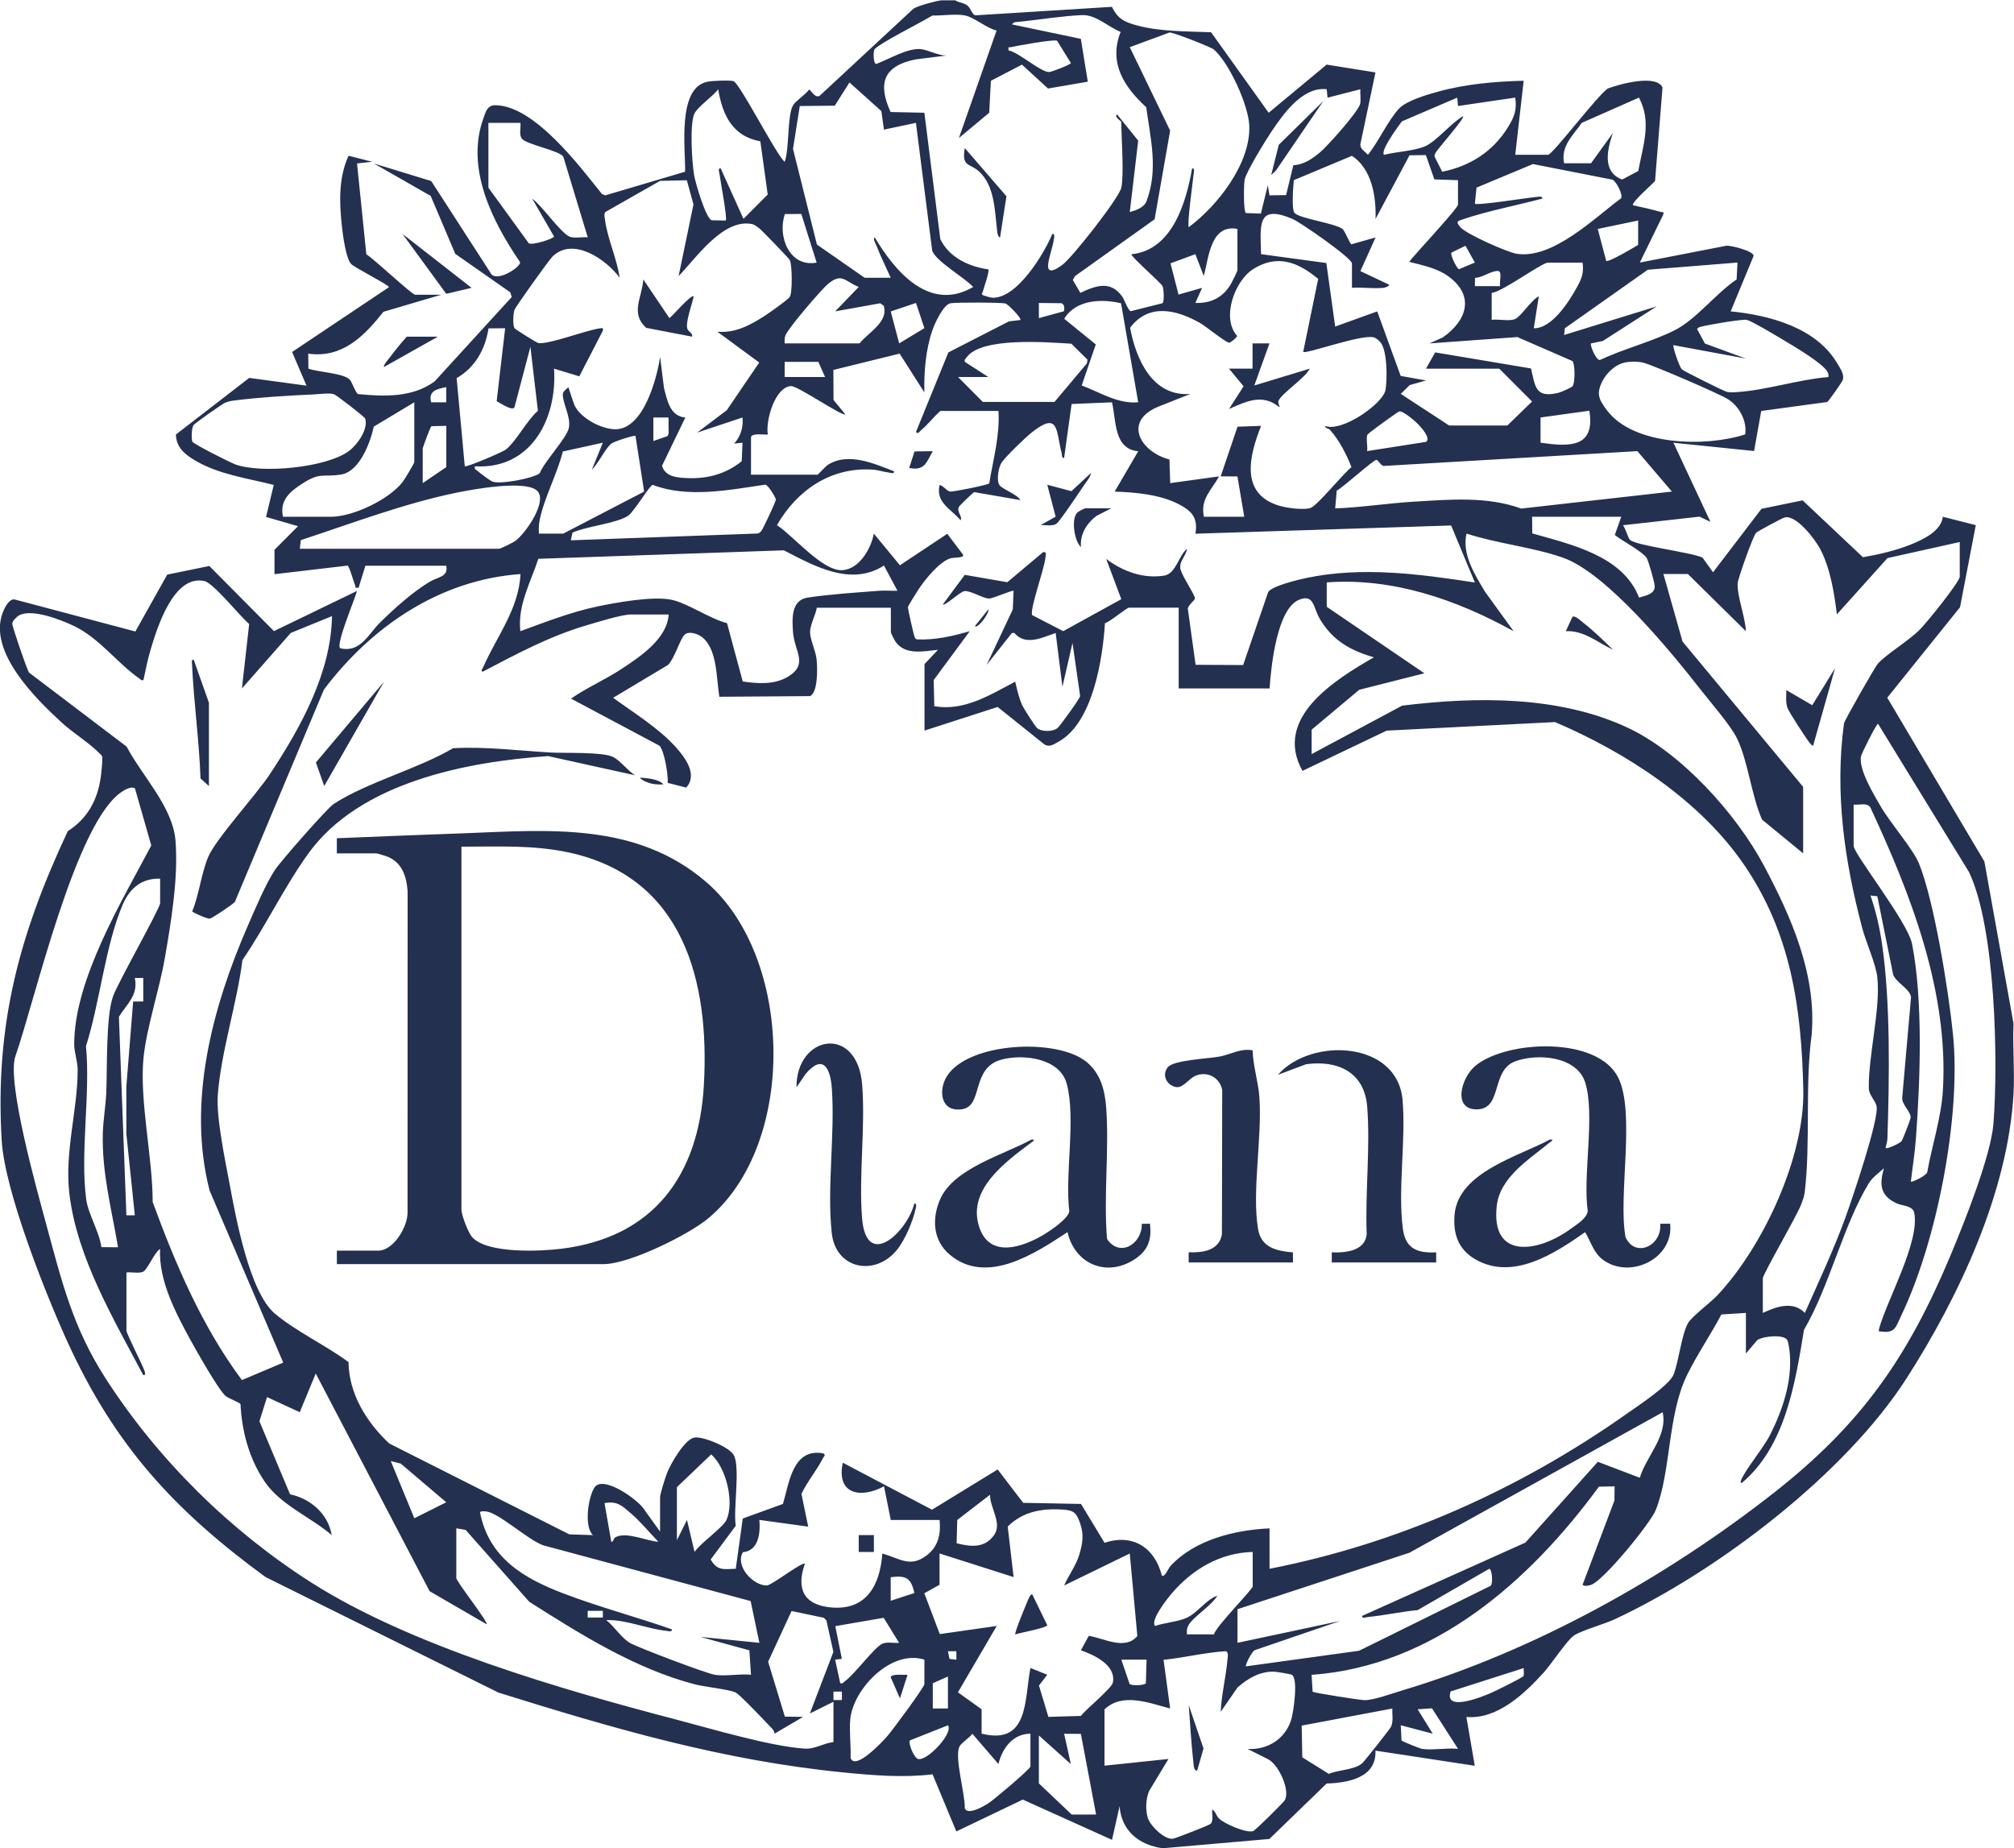 <?xml version="1.0" encoding="UTF-8"?>
<svg id="_レイヤー_1" data-name="レイヤー 1" xmlns="http://www.w3.org/2000/svg" viewBox="0 0 491.91 451.42">
  <defs>
    <style>
      .cls-1 {
        fill: #233050;
      }
    </style>
  </defs>
  <path class="cls-1" d="M233.18,0c.89.67,2.08.59,3.02,1.29,1,.74,1.22,2.4,2.11,2.45l33.26-2.07c1.39,2.83,2.92,3.64,5.84,4.46,5.78,1.64,12.42,1.49,18.39,1.75l14.07,19.66,14.16-11.76,11.92,1.91-3.68,17.51c-.11,1.22,1.13,1.79,1.84,2.61,2.56-3.14,4.95-8.47,7.61-11.3,1.79-1.91,6.86-3.4,9.46-4.11,6.82-1.89,13.91-2.49,20.97-2.68l-2.06,18.09h8.02c1.09,0,12.29-14.81,14.63-16.21,2.73-1.03,11.82-3.56,13.32-.23l-1.82,22.83c-.61.78-5.92,5.31-5.37,5.94,2.25.49,4.59.99,6.8,1.64.46.13.74-.27.58.61l-5.73,11.74,21.19-4.12c1.18-.06,6.69,1.32,6.6,2.5l-5.6,13.54c9.5.94,20.96,3.97,26.08,12.78.71,1.23,1.78,2.61,1.26,4.06-.18.5-3.46,5.19-3.77,5.3l-16.11,2.19-1.74,9.78-19.7-2.02,9.04,19.32-2.66-1.27-18.71,2.1c.64.76,1.21,3.09,1.74,3.59,1.5,1.4,14.9,3.01,17.69,4.31l2.57,3.59,11.83-15.5,10.05-2.07,14.73,13.89c3.86-.66,8.07-1.64,11.69-3.1,2.95-1.19,7.44-3.27,7.83-6.78l8.05,2.04-3.85,20.05-17.77,22.1,23.72,40.01,7.11,39.55c-.24,5.68.32,11.62,0,17.27-1.38,24-13.3,49.43-26.14,69.45-14.97,23.33-46.06,47.04-71.16,58.77-2.74,1.28-7.9,2.66-10,3.98-1.65,1.04-5.63,7.08-7.41,9.04-4.73,5.21-11.34,11.53-18.92,10.89l2.05,11.92-24.26-3.7c.3,6.64-6.69,7.87-11.92,8.03l-13.99,13.55-26.09,2.27c-5.78-.83-10.01-4.23-10.5-10.27l-1.84,8.21-21.79-9.83-16.24,7.78-5.8-13.95c-7.11.86-14.42.26-21.55-.44-29.5-2.89-56.4-10.75-84.49-19.53l-56.89-28.22c-22.39-16.38-36.89-32.23-48.45-57.62-5.33-11.71-15.25-36.7-15.98-48.98-1.69-28.3,4.31-50.34,16.14-75.58,4.72-3.02,7.19-7.43,8.02-12.95.18-1.19.43-3.78.42-4.91,0-.64-.33-.76-.7-1.15-2.32-2.42-6.41-4.96-9.07-7.38-6.44-5.88-18.17-17.38-14.58-26.93.44-1.17,1.64-3.76,3.17-3.21l29.25,7.76,7.78-13.89,10.28-2.11,15.79,15.91,20.27-9.81c-.47,1.99-5.18,12.89-4.11,13.98,4.98,1.23,6.92-3.52,9.86-6.38,3.54-3.45,7.75-7.26,11.97-9.82,1.97-1.2,4.71-1.21,4.08-3.94h-19.74l-1.65,5.35c-1.05.16-.64-.09-.86-.58-.33-.74-1.42-4.72-1.86-4.8l-17.83,2.09v-5.96l5.75-5.76-7.81-2.26,1.88-7.82c-6.45-1.65-13.32-2.51-19.15-5.94-2.54-1.49-4.69-3.21-4.74-6.38l17.9-13.82,13.99,1.89-3.52-8.22,23.66-15.83c-.02-.55-8.05-4.58-9.18-5.61-1.32-1.2-2.08-7.12-2.31-9.2-.64-5.76-.86-11.92,1.62-17.29l5.77,1.47-3.7.41,2.27,22.2c1.7.96,11.15,9.87,11.92,9.87h6.37l-14.13,4.17c-4.68,5.94-10.02,11.38-18.35,10.22l.04,3.66c2.29.86,8.83,1.1,10.18,2.77.47.58,1.43,3.32,1.99,3.45,6.41.6,13.17.88,18.64-3.08l18.86-20.64-.37-1.15-13.43-9.39-6-14.15-13.87-7.92,14,4.29,14.36,22.23c1.18,2.95,7.48-1.16,7.35-2.4-6.74-9.88-13.35-22.84-9.01-35.03.63-1.77.98-3.35,3.02-3.32,9.47.13,20.48,14.81,25.96,21.67l.82.35,19.51-5.78c.11-5.51-1.99-20.41,5.38-21.96,1.33-.28,5.13-.42,6.4-.18,1.42.27,10.31,17.72,12.53,19.74,1.19-3.19.59-11.24,2.04-13.8.61-1.08,3.12-2.68,3.93-3.87.36,0,1.54,2.38,2.66,1.45l22.82-21.19c1.14-.74,5.42-1.89,6.79-2.05h3.29ZM273.88,45.84c.69-3.4,0-12,0-16.03,0-.27-1.9-1.28-1.03-1.85l5.15,6.39-2.06,17.45c1.52-.44,3.51-1.1,4.1-2.68,2.9-7.7.99-15.11-.08-22.93-5.41-4.97-9.24-10.81-6.25-18.4-3.13-1.26-6.03-4.25-9.47-4.1-4.69.2-10.43,1.12-15.24,1.63-.71.08-1.35-.08-1.83.64l16.82,3.53,1.7,10.46-9.71,1.67-6.37-5.83-7.59,3.94-.41,7.81-7.4,6.17,9.2-26.26c-2.38-.53-5.47-3.21-7.65-3.66-2.32-.48-5.6.07-8.04,0-1.92,1.28-13.83,7.2-14.2,8.41-.2.65-.27,3.38.53,3.41,3.05-1.14,7.86-4.04,11-3.59,1.83.26,4.07,1.52,6.06,1.55l-7.48.94c-7.77,1.57-9.35,5.75-6.11,12.85l8.25.18,3.89,30.85c2.14,4.49,6.99,6.74,11.72,7.4.37.43-1.13,4.61-1.33,5.44-.09.39-.54.51.11.91.71.18,1.6.56,2.31.58,5.97.12,12.48-10.64,14.56-15.58.71-.1.42.95.36,1.39-.41,3.15-3.93,10.54,2.06,6.18,2.47-1.8,13.92-16.41,14.43-18.88ZM290.33,55.5c7.04-5.21,15.2-15.62,14.8-24.86-.22-5-4.88-15.21-8.62-18.52-.74-.65-9.98-4.24-10.84-4.19l-9.73,3.59,9.86,20.39-3.79,21.65-19.44,13.87-.54.96,1.84,3.14c3.75-1.76,7.34-3.1,10.2.87.55.77,1.45,3.45,2.12,3.61l7.74-1.95c.48-.33.33-3.48.03-4.15-.37-.82-7.99-7.43-7.6-7.81,9.98-1.01,13.33-12.62,14.81-20.97.74-.09.4.92.36,1.38-.16,1.79-1.65,12.36-1.18,13ZM258.18,9.95c-.72-.42-9.72,1.21-11.23,1.56-.62.15-.72-.28-.61.81,2.45.42,8.01,5.45,9.97,5.27.65-.06,5.16-1.8,5.25-2.19l-3.37-5.45ZM211.18,67.84h6.37c-1.15-2.59-2.46-5.18-3.48-7.83-.2-.53-.93-1.58-.43-2.04,4.98,8.36,13.39,18.35,24.05,12.13-2.01-2.27-9.19-6.31-10.01-8.91l-3.97-31.18-7.81,1.65-.63-4.52-7.79-7-3.59,5.67-8.55.09-1.65,10.47,5.84,23.36,11.64,8.1ZM176.02,41.12l5.57,12.33,5.92-5.93-1.8-13c-6.83-1.25-9.23-6.42-10.3-12.72-1.19,1.7-5.17,4.37-5.86,6.07-1.11,2.74-.55,11.83,0,15,.3,1.76,2.82,10.44,4.28,10.93l3.43.07c.46-.47-1.35-9.87-1.53-11.43-.05-.45-.47-1.4.29-1.32ZM324.05,21.79c-5.92-.68-10.64,6.08-13.58,10.47-1.36,2.03-6.08,9.68-6.47,11.62-.23,1.11-.31,7.74.29,8.16l3.67.13,1.7-6.93.4,2.47,4.06-.06,1.77-7.28c2.61-.17,4.58-1.55,6.51-3.15,1.81-1.5,9.55-10.14,9.84-11.95.17-1.1-.06-2.35.02-3.47l-8.01,2.06-.21-2.06ZM356.12,25.9l-.2-2.05-13.52,5.8c-.85,1.15-5.33,7.17-4.36,8.17,2.96-.77,7.32-.92,10.03-2.09s6.45-5.76,9.29-7.36c.48.5-6.38,8.12-6.79,9.07-.13.31-.28.56-.14.9l1.82,3.61c6.86-1.38,12.48-4.99,16.13-10.99,1.52-2.5,2.12-4.05,1.72-7.12l-13.98,2.05ZM382.02,39.88h6.58l5.34-7.4c-1.37,3.99-2.7,9.52,2.26,11.37l3.94-2.08c1.14-6.23,3.35-11.95.17-17.93l-13.98,6.17c-2.16,3.14-5.16,5.67-4.31,9.87ZM127.1,30.01h-7.81v15.83l9.87,13.59c.89.55,6.16-1.16,6.16-1.66l-5.33-9.25c2.33,1.63,6.87,8.25,9.05,9.24,1.23.56,3.16.05,4.52.21l-5.98-19.71c-.97-1.48-8.84-2.94-10.06-4.33-.82-.93-.27-2.71-.41-3.91ZM337.82,70.3c-2.38.27-5.17-.2-7.61,0v-5.96c0-1.29-12.54-10.04-14.59-10.9-8.8-3.7-7.75,1.73-7.61,8.64l15.94,2.16,2.16,15.52,10.27-3.7,5.73,15.76,6.19,1.11-4,1.13-2.17,2.15,11.82,7.72h14.21s6.04-5.86,6.04-5.86l-8.01-8.02h-17.89l2.23-3.98,23.42,3.93c1.03,4.57,1.11,7.31,6.75,5.93.53-.13,3.11-1.27,3.37-1.56.66-.75.66-5.43,0-6.18l-13.46-5.86-21.49,1.55,3.26-1.46c5.89-4.08,7.91-10.16,1.4-14.91-2.8-2.04-6.31-2.7-9.59-3.56,1.32-1.79,11.92-13.06,11.92-13.98v-5.96l-5.77-.19-2.08-5.94-3.99.05-8.3,15.54c.18-5.45-.89-12.2-5.76-15.41l-14.2,5.94c-.14,1.5-.63,7.23.21,8.05,1.42,1.39,9.59,2.4,11.66,3.86.61.43,1.8,3.66,2.2,3.76l5.89-1.67-3.7,8.22,6.99,3.3c.16.44-1.27.8-1.44.82ZM395.93,48.44c.53-.9-1.15-4.09-2.08-4.55l-19.44-3.82-13.78,5.76-.4,3.92c.54.53,13.02-1.49,15.02-1.64.45-.04,1.53-.3,1.43.4-6.31,1.68-13.26,2.99-19.41,5.07-1.33.45-1.78.52-.55,1.95,1.41,1.64,11.43,6.09,13.69,6.45,8.8,1.41,18.97-8.69,25.52-13.54ZM167.76,44.03l-6.55.15-13.36,7.61c-.38.57-.17,1.14-.1,1.74.51,4.44,2.96,9.74,3.6,14.3-3.27-4.45-11.42-10.14-16.44-5.13-.88.88-8.89,12.09-9.24,12.96s-.45,3.79-.01,4.5c.18.29,5.42,3.56,5.84,3.63,2.59.4,11.71-3.19,15.15-3.61.65-.08.68-.07.59.6l-5.75,11.14-6.17-1.88c.83,12.2-5.61,24.69-19.33,23.85-.19.79.29.79.69,1.16.65.59,2.87,2.26,3.59,2.57,1.78.77,10.23-.81,11.57-2.06,1.12-2.85,6.54-8.51,7.09-11.01.58-2.63-1.48-5.94-1.47-8.22,0-.79.89-1.23,1.36-1.76l1.23,3.69c1.02,3.61,6.81,6.61,10.28,6.59,6.84-.04,10.1-12.35,10.9-17.68l.93,7.49c.76,3,1.46,7.04,5.23,7.31l-5.69,11.79c.78,2.75,3.79,2.92,6.29,3.02,4.89.19,9.38-1.05,13.17-4.13l.2-4.52-2.05.21c1.61-1.71,2.28-4.08,2.05-6.37l-11.1,3.7,7.26-5.48,7.92-11.64-10.24-7.54c4.41.43,8.27-1.7,11.81-4.02,1.14-.75,5.18-3.6,5.86-4.42.72-.87.63-8,.03-9.06-.27-.47-6.94-7.39-7.46-7.75-.58-.4-1.1-.91-1.83-1.05-7.07-1.32-13.56,8.31-17.86,12.72l3.63-17.49-1.62-5.91ZM195.72,52.26l-4.01.02c-1.9,5.42,1.13,13.12,7.75,11.86l-3.74-11.88ZM400.11,53.86l-9.87,2.06,2.07,7.8c.59.41,6.73-3.26,7.8-3.9v-5.96ZM302.25,55.91c-6.6-1.2-7,6.98-8.23,11.51l-2.06-5.34-6.07,2.24,1.96,7.63,5.75-1.64-1.64,3.69c3.86.11,6.78-1.37,8.7-4.66.29-.5,1.58-3.08,1.58-3.36v-10.07ZM360.23,64.13l-2.29-4.1-3.44,1.67c-.34.48,1.3,3.92,1.86,4.05l3.87-1.62ZM294.03,126.22h9.87l-1.66-9.85-4.09-.02,4.11-12.13,5.76-.2c-2.92,7.33-5.25,16.67,4.52,19.53,1.85.54,5.75,1.06,7.52.53,1.63-.48,8.09-8.52,10.04-9.98-1.22-3.07-2.99-6.6-5.22-9.06-.46-.5-1.27-.39-1.24-1.01,4.03,1.63,14.25-5.43,14.78-8.87.42-2.72.41-8.94-1.03-11.25-.36-.57-1.16-1.29-1.8-1.49-2.89-.91-16.68,4.16-17.29,3.52l3.66-17.82c-4.9-4.07-9.95-6.13-15.87-2.4-4.47,2.82-7.87,11.87-3.94,16.32-.03.4-1.47,1.57-1.9,1.66-.64.14-5.84-4.08-7.16-4.82-5.75-3.25-12.53-4.9-17.07,1.18,1.43,7.7,5.48,16.9,14.73,16.16l-8.09,3.21c-8.45,3.69-3.93,11.03,2.97,12.8l.19,5.77,11.93-1.64c-1.87,3.43-4.62,5.5-3.7,9.86ZM386.54,64.14h-8.43c-1.52,0-11.13,7.14-13.77,7.4v6.58c1.62-.24,4.32.43,5.75-.21s3.96-4.69,5.76-5.54l-1.23,7.81c4.44.11,8.68-6.6,10.61-10.15,1.13-2.08,1.64-3.39,1.31-5.88ZM424.37,64.13l-21.9,1.75-20.25,14.29-.2,1.65,22.61-6.98-13.14,8.44-2.9.6c-.31.29,1.18,4.13,2.18,4.05,5.75-2.72,12.64-4.44,18.25-7.26,5.31-2.67,10.09-9.04,15.14-12.41l.21-4.11ZM360.23,69.89h6.17c-.27-.89.66-3.77-.62-3.71-1.89.09-3.58,1.6-5.51,1.69l-.04,2.02ZM191.65,83.87h18.3c2.11-2.67,7.12-5.2,5.9-9.19l-.86-.6-11,1.97,5.75-5.96c-3.4-1.38-4.06-3.52-7.4-.82-1.71,1.38-9.76,10.84-10.46,12.56-.28.68-.28,1.32-.22,2.04ZM273.81,74.08c-4.77-1.16-11.07-.89-13.88,3.78l7.71,6.27-3.44,10.02c4.48,1.66,8.85,4.57,13.8,4.1l-4.19-24.18ZM223.72,74l-6.16,2.07,2.06,7.8,6.16-3.72-2.05-6.14ZM183.43,106.69v9.25h16.24c.17,0,1.89-1.99,2.53-2.4,4.95-3.16,11.31-.31,16.17,1.58.09.76-.86.34-1.32.29-1.23-.14-2.61-.62-3.83-.7-10.24-.7-18.53,4.99-23.46,13.56,4.03,2.62,11.13,11.26,15.96,11,4.13-.22,7.05-5.28,7.71-8.94l6.37,7.74,11.57-7.69,3.85,5.1c.35.89-2.22.61-3.18.92-2.69.89-6.12,5.18-7.68,7.53-.42.63-2.54,4-2.6,4.34-.06.37,1.44,6.93,1.61,7.26.15.29.21.57.59.64,4.41.21,8.73-.79,12.9-2l-8.82,11.94.16,6.38c7.3,1.29,13.63-2.79,19.76-5.99.41,1.83.97,4.18,1.76,5.85.37.79,3.08,5.03,3.58,5.47,1.07.95,3.83.94,4.98.02.63-.51,5.48-7.25,5.54-7.82l-1.87-12.97-2.46,10.69-1.65-13.15c-3.26,1.15-7.36,3.24-10.09.01h-.59s-6.17,7.8-6.17,7.8l6.38-13.55.19-4.53c-.25-.28-5,1.87-5.96,1.87-1.54,0-4.62-2.04-6.08-1.8-1.1.18-4.71,3.69-5.23,3.22l5.35-7.2,10.39,1.8,8.73-7.34c.99-.19.63.8.57,1.39-.31,2.9-3.71,12.07-3.27,13.96l7.63,3.94,14.18-7.81-3.69-9.84c4.04,3.05,9.03,4.89,14.16,4.09,2.87-.45,3.54-4.9,5.57-6.55-.2,1.71-1.82,2.89-1.64,4.69.16,1.63,3.65,6.55,3.58,7.45-.03.42-1.63,1.61-1.74,2.45l1.91,13.74,11.61.06,6.11-17.82c.89-1.5,7.42-3.05,9.3-3.44,13.58-2.87,27.65-.98,41.19,1.1l-5.8-13.93-62.45,2.01c.63-3.91-.83-5.5-4.09-7.21-4.47-2.35-10.64-2.93-15.64-3.07l5.75-9.86c-6.06-.57-5.33-7.58-6.41-11.95l-9.86.41-1.83,13.18c-.63.1-.49-.77-.61-1.23-1.41-5.53-.62-10.33-7.4-4.92-1.45,1.16-6.24,5.79-7.2,7.19-.84,1.22-1.34,4.34-.61,5.55.58.97,4.43,2.31,5.14,3.7l-11.26-1.95c-.26.05-3.62,3.3-3.76,3.62-.59,1.31.92,2.16.43,3.27-2.37-2.81-6.15-4.32-5.14-8.63.96.16,1.78,1.56,2.63,1.61.79.05,9.22-1.61,9.5-2.01.95-5.87,2.63-11.69,2.25-17.69h-14.19c-1.63,1.44-3.08,3.35-4.73,4.73-.33.27-.82,1.08-1.23.41l7.91-19.43,14.81-7.59,2.76-.32c.45-.39-3.01-3.86-3.58-4.03-.99-.29-12.22-.31-13.47-.07-1.75.33-3.87,4.97-4.44,6.66-1.64,4.8-2.04,10.09-1.94,15.12l-6.04-9.48-16.18,3.99.03,7.33,2.87,3.5c-.71.6-11.65-7.02-13.29-6.89-3.96.32-6.21,8.56-5.62,11.83-.94.1-3.8-.41-4.11.61ZM259.86,76.02c.16-.73.18-1.69-.63-1.96l-5.49-.06v3.7s6.13-1.68,6.13-1.68ZM446.58,92.09c.06-.46.01-.81-.2-1.23-1.07-2.05-7.94-6.11-10.21-7.47-1.54-.93-8.42-5.07-9.56-5.27s-9.51,1.23-11.06,1.66c-.45.12-.76.13-1.04.6l1.91,3.53,10,3.67-17.68-3.28c-.28.27,1.45,5.37,2.07,5.94.45.42,10.3,5.33,10.97,5.47.95.2,1.79.11,2.73.04,7.04-.49,14.89-3.08,22.05-3.65ZM123.39,80.17l-4.07.04c-.82,5.13-3.24,9.51-7.79,12.15l1.99,21.52c.44.31,9.33-3.49,10.07-4.1,2.61-2.15,5.07-7.08,7.79-9.44l-1.83-15.64-3.9,14.8c-.6.96-3.51-1.12-4.34-1.51l2.07-17.81ZM234,92.09l6.05,6.08h17.51s7.9-9.39,7.9-9.39l.16-.93-3.95-3.9c-5.69-.33-22.11-1.74-25.62,3.4-.24.35-.56.44-.4,1.03l5.75,3.71h-7.4ZM199.87,88.39h-8.22v3.7h9.87l-1.64-3.7ZM397.13,88.49c-2.43.42-4.62,2.43-5.72,4.56-1.6,3.11-.92,4.52,1.13,7.23,6.55,8.64,24.24,8.94,33.71,5.82.5-3.28-1.43-6.83-4.21-8.6-2.08-1.32-18.34-8.34-20.68-8.92-1.29-.32-2.93-.32-4.23-.09ZM109,94.56c-2.35.45-4.41.92-3.7,3.7h3.7s0-3.7,0-3.7ZM76.85,96.33c-6.07.26-13.89.74-19.86,1.52-.71.09-1.3.25-1.97.5s-7.43,5.04-7.72,5.44c-.52.71-.6,3.25-.32,4.07.19.56,9.22,5.1,10.47,5.56,6.22,2.31,22.31.87,27.84-3.31,1.99-1.5,4.71-5.29,3.91-7.87-.14-.46-7.15-5.82-7.62-5.95-1.28-.37-3.35-.03-4.72.03ZM69.12,126.22h11.72c5.35,0,14.12-4.18,17.46-8.44.47-.59,2.89-4.6,2.89-4.92v-14.6l-9.89,5.94c-.85,3.89-3.47,11.01-8.03,11.71s-4.99-.63-9.35,2.16c-3.1,1.98-5.67,4.11-4.81,8.14ZM346.52,103.75c-.72-.76-3.91-3.54-4.77-3.25-.45.15-7.51,5.24-7.75,5.66-.42.73.1,3.02-.09,4.02l14.4-2.25c1.25-.84-1.16-3.5-1.8-4.18ZM376.27,101.96v6.17c6.91.99,13.44,1.35,11.92-7.81l-11.92,1.65ZM159.58,101.96v5.76l3.45-1.19.28-.64-.03-3.92h-3.7ZM109,104.02l-3.63.07c-.25.15-2.12,5.19-2.12,5.48v8.43l5.76-3.91v-10.07ZM131.62,130.33h5.96l19.75-10.26-2.12-13.62c-.67-.1-5.25,1.39-5.89,1.9-1.52,1.21-3.17,4.88-4.75,6.35l2.67-6.57-9.77,2.15c-1.32,5.34-4.62,11.48-5.66,16.74-.22,1.11-.24,2.19-.19,3.31ZM408.34,120.05l-8.42-9.86-62.01,3.62c-.72-.21-1.38-1.49-1.72-1.49-.78,0-8.18,6.78-9.7,7.51l-.38,4.35c6.38-.23,12.76-1.26,19.13-1.64,8.73-.52,18.01-1.37,26.31,1.68l36.8-4.15ZM139.43,131.97l45.43-1.65c.63-.04.89-.36,1.22-.84.38-.54,3.5-7.1,3.43-7.51s-1.9-3.6-2.6-3.59c-8.86,1.29-18.9,3.33-27.5.05-.78.19-4.6,6.62-6.02,7.56-2.8,1.86-10.2,2.55-13.57,4.11l-.4,1.86ZM73.23,134.03h48.72c.33,0,3.39-1.53,3.88-1.88,2.45-1.72,8.36-10.11,5.13-12.48s-15.39-.17-19.42.66c-12.91,2.65-25.59,7.5-38.07,11.6l-.24,2.1ZM396,126.22h-21.79l.04,4.07c9.48,2.69,22.17,5.47,26.08,15.67,1.66-.49,4.05-.89,3.81-2.98-.11-.99-1.49-6.01-1.96-6.71-1.08-1.62-6.06-4.2-7.77-5.6l1.58-4.46ZM412.24,140.2h-5.96l4.67,16.5,29.46,35.5v16.24l-10.04-8.25c-2.61-5.9-3.38-14.16-6.1-19.8-1.54-3.19-6.39-8.73-8.77-11.78-7.2-9.22-23.01-28.63-33.79-32.41-7.28-2.55-16.09-3.44-23.52-5.87-1.17,5.04,2.02,10,4.51,14.19l6.99,9.65c-13.9-7.69-29.49-13.11-45.64-11.92v5.96l23.85,16.24-15.91,4.03-11.63,9.75v5.96l22.1-11.83c18-2.22,38.18-2.47,54.94,5.31,13.16,6.1,26.61,21,33.37,33.65s12.93,26.71,11.73,41.34c-1.68,12.4-.24,26.29-1.71,38.58-.12,1-.48,1.94-.83,2.87-1.1,2.95-9.4,17.12-9.4,18.14v8.43c3.3-1.53,7.37-2.99,10.27,0,3.41-7.69,6.99-15.3,9.88-23.22,1.54-4.23,8.39-24.34,7.62-27.35-.34-1.34-1.86-2.71-1.88-4.3-.13-8.08,2.92-19.38,2.07-27.15-.34-3.16-2.75-8.48-3.67-11.95-4.34-16.38-6.76-33.08-4.46-50.03.17-.82,7.57-13.79,8.26-14.56,2.17-2.42,7.48-5.53,10.31-8.39,1.52-1.53,9.7-11.56,9.7-12.91v-8.43l-17.65,3.93-12.36,13.74c-.64-5.24-1.59-11.18-4.04-15.9-1.2-2.32-5.86-8.49-8.71-7.77-.63.16-6.52,3.33-6.98,3.75-.69.64-4.46,11.22-4.51,12.35-.15,3.15,1.89,8.32,2.02,11.69l-14.18-13.98ZM215.9,138.14c-8.11,5.18-17,.11-24.44-3.72l-59.97,2.07c-1.9,5.77-5.11,11.4-4.4,17.68,6.21-2.27,12.32-4.67,18.83-6.04,4.71-.99,13.29-2.53,17.87-1.68,4.03.75,9.56,4.71,13.78,5.75l3.84,14.25c3.59.54,7.65.83,10.94-1.1,5.25-3.09,1.69-6.17,1.34-10.97-.24-3.26-.46-7.79,3.55-8.41,5.33-.82,12.17-1.26,17.65-1.68,1.43-.11,2.89.07,4.31,0l-3.3-6.16ZM161.22,374.13v-8.43c0-.82,1.25-4.72,1.64-5.76.82-2.22,4.41-8.52,6.82-8.83,2.1-.27,8.54,2.33,9.58,4.37,1.56,3.06-.19,13.26.44,17.19l-6.12,8.24c1.62,2.82,3.14,2.36,6.13,2.26l1.71-12.27,9.81-3.56c1.55-5.19,2.38-13.73,9.88-12.35.66.49.15.65-.1,1.15-1.52,3.03-3.81,5.67-5.26,8.75l1.65,7.99-11.92-1.64c.27,3.17-.17,7.54-4.03,7.89-2.02,3.45,2.65,8.27,5.9,8.12,1.11-.05,8.69-5.88,9.24-5.31-2.16,6.14-.28,10.07,6.38,10.68,8.7.8,11.97-5.5,12.54-13.15,4.22,1.13,6.79,3.57,10.88.4,2.8-2.17,3.45-5.19,3.1-8.62h-11.92l-1.65-8.22c-5.73,3.1-11.7,1.96-10.07-5.76l21.79,11.48,16.04-9.83,6.23,8.15,14.12.27,5.75,9.49c6.9-2.31,12.28,1.19,13.99,7.99.65.62,1.6-1.74,2.06-2.25,5.91-6.48,15.78-8.88,24.25-9.26v9.87c31.51-6.16,61.19-19.45,87.3-37.9,2.7-1.91,10.38-6.93,11.4-9.57,1.29-3.32,1.94-9.79,3.51-12.53.92-1.61,5.47-4.99,7.18-6.8,11.17-11.9,21.33-33.74,20.98-50.19-.44-20.09-3.02-38.23-14.49-55-10.76-15.73-28.88-27.47-46.17-34.82l-41.1,2.09-20.56,9.83c-7.24-12.94,7.99-22.3,17.45-27.74-5.77-1.65-10.13-4.15-13.22-9.38-1.61-2.72-1.35-6.11-4.98-4.71-5.52,2.12-6.93,16.44-7.29,21.7h-22.2v-19.73h-12.13c-.6,0-4.71,3.53-5.88,3.78-.55,8.71-2.95,24.48-11.47,29.03-1.1.59-2.02,1.34-3.3.6l-11.44-9.16-17.86,5.77v-16.24l3.29-3.49c-3.43.33-7.86,1.39-10.28-1.85-.29-.39-1.23-2.19-1.23-2.47v-5.96h-18.09c-.3,1.86-1.64,4.1-1.64,5.96s1.37,4.51,1.59,6.63c.21,1.94.4,8.04-1.59,9l-22.16.16c-.73-4.23-.43-11.55-4.17-14.53-1.03-.82-3.21-1.62-4.31-.64s-2.46,5.87-4.09,7.42l-13.37,8c5.01,3.65,11.01,7.33,15.19,11.93,2.31,2.55,5.59,6.82,2.64,10l-4.51-1.15c.17-1.85-.81-7.89-2.01-9.08l-21.6-11.5c3.85-2.68,8.32-4.6,12.3-7.22,4.6-3.03,11.19-7.4,11.55-13.33h-9.25c-2.19,0-8.44,1.95-10.89,2.67-8.95,2.64-17.07,7-25.28,11.31-.59-.25-.02-.78.12-1.11,3.34-7.59,8.65-14.07,9.12-22.74-19.73,1.39-36.44,12.84-48.03,28.23l-21.73,51.82c-.35.54-5.63,4.07-6.15,4.12-.63.07-4.25-1.55-4.28-1.78,1.67-4.03,2.25-9.45,3.92-13.33,1.96-4.54,11.6-14.96,15.1-20.26,7.46-11.31,14.89-24.67,15.12-38.53l-10.07,4.11-11.93,13.56,1.77-15.74c-2.19-1.83-8.69-9.98-10.9-10.48-7.52-1.72-11.54,11.28-13.16,16.68-.73,2.44-1.23,5-1.76,7.49-.62.17-.68-.16-1.03-.4-5.51-3.86-9.65-9.78-15.96-12.82-3.12-1.5-10.29-4.31-13.4-2.57-.55.31-1.63,1.34-1.66,2s3.59,11.22,4.09,11.95l23.85,18.09c3.76,7.17,11.3,14.74,11.94,23.01.71,9.06-1.06,19.71-2.61,28.66-1.32,7.63-4.5,17.15-5.21,24.39-1.02,10.37,2.27,24.49,2.24,35.17,5.59,15.24,12.06,30.43,21.8,43.5l10.09-4.27-17.99-42.04c-5.52-21.5.66-44.69,9.27-64.5,1.72-3.95,4.43-10.39,6.72-13.84,1.37-2.06,12.73-15.04,14.34-16.08,8.07-5.26,20.6-8.56,29.15-13.61,7.88-.43,15.8.58,23.67,1.05,3.5.21,12.77-.2,15.37,1.08,1.81.89,3.59,3.36,5.39,4.48l-21.22-4.68c-20.04,1.38-45.94,6.43-58.47,23.66-5.86,8.06-10.52,17.87-16.19,26.15-1.33,10.56-5.27,22.58-6.03,33.02-.4,5.53,1.87,16.2,2.95,22.02,1.49,8.02,4.82,26.14,11.01,31.34,5.1,4.29,12.53,7.78,17.97,11.83.11,7.79,4.43,14.7,9.94,19.87l43.99,22.2,5.77.19c-2.25-2.17-1.13-9.36.38-11.64,2.11-3.18,11.09,3.23,12.35,5.69l3.71,5.13ZM426.43,330.55v-9.87l-5.99.38c-2.66,5.03-5.99,9.86-8.47,14.97-4.67,9.65-3.81,23.28-7.54,32.75-1.26,3.21-12.74,17.28-15.81,18.32-.53.18-1.68.46-2.08-.02l7.78-20.58.04-3.46-3.83.08c-16.89,23.07-40.34,43.82-70.18,45.97l.26,4.13c.57.31,11.59,2.04,12.71,2.05,2.19.02,6.81-1.67,9.14-2.37,32.29-9.66,64.32-27.51,90.74-48.23,21.32-16.72,32.71-32.97,43.18-57.97,3.26-7.79,9.89-24.3,10.51-32.25,1.19-15.16.52-47.95-5.98-61.47l-22.2-36.18c-.44,0-3.97,7.17-4.13,7.8-.8,3.12,3.18,9.63,4.83,12.47,2.28,3.93,7.84,10.32,9.26,13.77,3.76,9.15,7.31,31.57,8.34,41.82,2.01,20-3.91,50.51-12.67,68.73-1.24,2.57-1.42,4.33-4.81,3.84-.57-.08-.7.24-.6-.6,1.96-7.15,9.99-21.24,8.62-28.37-.35-1.8-2.89-1.7-4.26-2.32-4.07-1.83-4.32-4.67-3.13-8.59-1.12.97-2.88,2.33-3.64,3.55-6.2,10.03-9.73,25.42-15.9,35.9-2.15,13.07-4.55,28.49-15.2,37.42-.31.07-.28-.42-.2-.61,1.18-2.87,5.45-7.81,7.2-11.3,2.98-5.96,5.27-12.81,4.74-19.55-.06-.76-.32-2.95-.64-3.47-.87-1.43-5.92-.95-7.33.05l-2.73,3.23ZM203.57,425.52v-9.87l-5.76,2.87,5.74-15.05-1.71-7.69-.6-.63-7.9-1.66-5.73,12.39,4.09,13.41,4.46.06-6.98,4.1c-.04-.49-.27-.89-.6-1.24-1.36-1.42-7.84-8.3-8.89-8.81-1.58-.77-7.48-1.35-9.94-1.99-14.5-3.75-27.98-12.24-40.48-20.17l-15.54-17.56-2.28-.39v12.13c0,.88,7.88,10.83,7.4,11.3l-13.92-8.07-27.81-53.17-3.91,9.45-7.99-3.69-1.86,5.9,7.48,17.84c5.03,1.08,9.29,4.78,10.18,9.96-5.16-4.4-12.51-7.36-16.36-13.03-3.81-5.6-5.58-12.24-5.92-18.96-.2-.37-2.98-1.44-3.6-1.95-1.71-1.38-7.34-11.35-8.72-13.89-3.62-6.67-7.66-14.3-7.33-22.06-1.34.8-3.06,5.04-4.1,5.55s-2.89.05-4.11.2v14.18c0,.76,3.74,8.03,4.33,9.65.14.39.54,1.34-.22,1.25-7.18-13.56-16.19-28.71-18.04-44.25-1.23-10.33,2.03-20.45,2.02-30.39,0-1.84-.85-4.29-.85-6.13-.01-15.82,11.62-34.95,18.83-48.6l-3.99-13.94c-.85-.58-2.27.23-3.03.71-11.42,7.15-21.37,51.01-26.17,64.69-2.2,6.26,5.42,33.28,7.51,40.99,3.81,14.08,6.53,25.31,14.51,37.7,12.79,19.87,30.43,37.27,50.37,49.95,24.32,15.47,61.01,26.08,89.1,33.42,8.59,2.25,22.76,6.48,31.19,7.07,2.69.19,4.55-1.31,7.14-1.6ZM452.74,196.52v10.07c0,1.97,13.22,18.58,14.27,23.96,2.72,13.89,1.99,33.36.94,47.57-.26,3.48-.83,7.02-1.23,10.49.23.24,3.92-1.49,4.01-2.36,1.18-6.58,3.43-13.34,3.82-20.02,1.4-24.06-7.8-47.7-17.74-69.05-.87-1.22-2.75-.49-4.07-.66ZM39.11,214.61c-4.49-.13-7.41,2.34-9.12,6.3-4.27,9.91-5.62,24.13-8.99,34.59,1.12,11.68-1.45,26.04.05,37.4.47,3.58,3.21,7.96,3.71,11.71l4.07.04c-1.58-9.36-3.96-18.19-3.72-27.77.08-3.08.69-6.75.84-9.85.27-5.92-.13-18.87,1.7-23.79,1.29-3.48,11.46-21.39,11.46-22.67v-5.96ZM460.56,280.39c.4.36,3.46-1.16,3.89-1.65.22-.25,2.14-5.22,2.2-5.64.23-1.54-2.37-3.36-2.02-5.24l2.13-24.26c-.17-2.02-3.58-3.5-4.36-5.54l-3.87-19.15-1.67-.18c1.32,3.83,2.22,7.76,2.81,11.78,2.11,14.45,1.8,32.91,1.32,47.64-.03.79-.32,1.48-.43,2.24ZM34.99,238.87h-2.06c.88,4.19-1.89,6.29-3.89,9.47l1.83,48.5h2.06s-2.07-19.92-2.07-19.92v-11.55s1.66-20.75,1.66-20.75h2.47s0-5.75,0-5.75ZM302.25,393.04v8.22l25.08-5.34-20.67,7.07c-.85.11-2.6,3.8-2.35,4.02l27.64-3.81,32.14-15.87c.59-.45.38-4.14-.36-4.15l-17.45,10.08c-4.1.41-8.18,1.3-12.27,1.71-.45.05-1.4.49-1.31-.29l39.87-17.9,17.69-19.73,10.25,3.89c1.62-5.33,6.86-10.18,5.59-16l-61.88,34.33-41.94,13.77ZM165.33,363.23v12.95l2.46-4.93,1.85,7.81c1.34-2.06,7-6.02,7.8-7.82,1.95-4.36-.06-12.77-3.73-16l-8.38,8ZM101.2,370.84l7.8-3.91-11.11-9.44-2.45-.63,5.76,13.98ZM233.65,376.95c3.52.88,6.87,1.23,9.16-2.02,2.03-2.88-1.02-6.6-1-9.84l-8.01,6.17-.15,5.69ZM160.81,376.59c-2.22-2.29-4.34-4.93-6.77-7-2.16-1.84-3.25-3-6.39-2.46l1.65,9.45c.67.03.34-.77,1.1-1.15,2.64-1.35,7.56.96,10.41,1.15ZM229.48,379.47v7.61l-3.72,2.08,3.78,9.97,13.91-1.99-9.48,16.21,5.78,4.14v5.96c11.59,2.87,10.42-8.25,11.93-16.04l4.11,1.65-2.03,2.64,2.3,7.65,7.95-.23c1.23-1.7,7.58-6.72,7.83-8.24.7-4.26-4.63-6.65-7.83-7.8l1.92-3.52c3.74.58,8.87,3.63,11.86.03l-1.85-20.14-16.03,7.81c1.13-2.58,2.91-4.83,3.72-7.59s1.15-4.8.18-7.62c-.88-2.53-1.53-3.14-4.09-3.32-5.12-.36-9.84.41-13.59,4.14l1.44,12.33-18.09-5.76ZM174.59,409.07c2.56.43,6.15-.32,8.84,0l-.4-5.97-11.94-3.28,14.39,1.44-2.14-10.2-50.71-13.63c-3.87-1.44-10.92-8.03-13.94-8.26-.37-.03-1.3-.14-1.45.22,2.17,11.15,10.69,16.13,20.45,19.84,8.64,3.29,17.69,5.69,26.42,8.74.1.73-.93.41-1.39.36-4.82-.52-9.79-2.76-14.65-2.63,1.89,1.47,3.85,4.53,5.88,5.64,2.23,1.21,18.44,7.36,20.64,7.73ZM305.95,379.06c-7.98.25-14.62,4.17-19.72,10.09-1,1.17-5.35,6.59-4.12,8,2.34-.82,5.48-1,7.68-1.98,2.71-1.2,4.65-4.38,7.53-5.42-1.31,2.38-5.84,5.11-7.01,7.17-.46.81-.47,1.39-.39,2.28h6.58c.45-1.94,9.46-10.96,9.46-11.72v-8.43ZM217.55,385.23v5.76l5.78-1.89c-.81-3.72-2.03-4.33-5.78-3.87ZM147.24,393.45h-3.7v1.64h3.7v-1.64ZM215.84,395.15l-11.82,2.04,1.6,7.99-1.64.2,1.24,5.75c.63.17.68-.16,1.03-.4,2.43-1.68,7.27-8.35,9.25-9.25,1.17-.53,2.84-.07,4.1-.22l-3.77-6.11ZM233.59,403.32h-2.06s.39,1.88.39,1.88l1.67.18v-2.06ZM269.77,417.5v13.77l15.62-1.64-4.72,7.82c-.81,1.88-.92,4.53-.35,6.5s4.16,5.51,6.21,5.15c.72-.13,8.8-3.28,9.15-3.62.78-.76.28-2.48.4-3.5.8.4.94,1.5,1.68,2.22,1.32,1.28,6.56,3.56,8.3,3.06.52-.15,7.39-6.96,7.72-7.52,1.43-2.45-1.44-8.63-4-10.02l-5.06-2.54c4.78.29,9.04-2.33,10.58-6.9.64-1.9,1.84-10.33.22-11.2-.42-.22-3.86-.77-4.47-.78-3.47-.02-6.28,1.68-8.79,3.87l-4.11,5.95c.18-4.2,1.26-8.37,1.63-12.54.07-.77.43-2.33-.61-2.26-4.97.34-10.01,1.59-14.98,2.09l1.61,11.89c-5.08-1.31-11.59-3.99-16.03.21ZM225.78,405.37c-8.11-2.58-17.4,7.16-18.11,14.57-.28,2.95.2,6.41.08,9.42,1.08,3.29,7.98-4.15,8.97-5.3,1.14-1.31,9.06-11.95,9.06-12.73v-5.96ZM280.05,405.37h-6.17l2.01,5.92c.33.48,3.59.42,3.98-.14l.18-5.78ZM372.15,407.43l-17.84,5.71c-1.61,4.98,7.2,1.47,9.49.53,1.03-.42,8.04-3.87,8.27-4.27.28-.5.02-1.37.09-1.97ZM231.53,417.3v-7.81l-3.7,1.64v6.17h3.7ZM205.63,413.18h-2.06v2.06h2.06v-2.06ZM317.93,421.47l.15,7.76,6.47,4.04c2.32-1.01,6.3-.95,8.15-2.58.57-.5,6.85-8.44,7.07-8.96.61-1.41.22-2.96.31-4.42l-22.14,4.17ZM347.28,427.16c2.61.41,6.12-.3,8.84,0l-6.36-9.9-3.51.23,3.69,5.96-7.81-2.05.19,3.72c.15.22,4.53,1.97,4.95,2.04ZM231.53,421.41l-9.28,3.68c-.47.66.97,4.39,2.1,4.57,2.28.35,8.55-6.36,7.18-8.25ZM251.68,431.48v-8.02c-4.33.02-6.86,3.55-7.82,7.4l-6.37-7.39c-.67.97-2.6,2.17-3.11,3.05-1.39,2.43,1.42,11.89,1.26,15.14.72,1.85,4.7-.54,5.72-1.17,1.29-.8,10.1-8.25,10.32-9.01ZM253.74,423.88v11.72l8.02,7.61h5.96l-3.72-19.71-4.09-.02,1.64,7.4-7.81-6.99Z"/>
  <polygon class="cls-1" points="115.17 70.3 108.99 71.76 98.32 57.15 115.17 70.3"/>
  <path class="cls-1" d="M106.95,82.23l-13.15,7.4c-.31-.33,1.17-2.01,1.48-2.42,1.28-1.7,2.65-3.39,4.07-4.98h7.61Z"/>
  <path class="cls-1" d="M82.28,308.76v-3.29h10.07c3.79,0,7.19-5.79,7.19-9.26l.02-78.54c-.27-3.54-1.29-6.89-4.79-8.37-.44-.19-2.57-.86-2.84-.86h-9.66v-3.7c10.35-.45,20.7-.82,31.06-1.21,20.77-.8,42.11-2.77,59.18,11.92,21.25,18.29,22.27,63.69.63,82.01-4.88,4.13-19.48,11.3-25.7,11.3h-65.17ZM112.7,206.8v88.6c0,1.38,1.64,5.69,2.65,6.8,3.7,4.05,16.58,3.45,21.76,2.81,22.6-2.79,33.58-18,34.81-40.01,1.43-25.4-5.02-50.71-32.91-56.76-8.78-1.91-17.39-1.43-26.32-1.44Z"/>
  <path class="cls-1" d="M278.86,298.93l2.02-.04c.43,3.78-.38,6.4-3.56,8.57-6.84,4.64-14.76,1.41-16.59-6.51-7.92,5.22-19.76,13.06-28.74,5.52-4.12-3.46-4.42-8.72-2.41-13.44,3.28-7.69,15.53-10.94,22.33-14.68,1.22-.08.31.47-.07.75-6.27,4.72-15.92,11.62-12.56,20.91,2.63,7.28,10.37,4.65,15.42,1.69,1.72-1.01,6.23-4,6.47-5.86-1.11-9.14,1.66-22.49-.61-31.09-1.67-6.29-10.53-7.36-15.88-5.96-7.62,1.99-4.43,11.31-9.66,12.13-5.34.84-5.92-4.71-3.66-8.18,5.33-8.16,26.58-9.22,33.87-3.48,3.6,2.84,4.66,7.08,4.97,11.48.72,10.39-.68,21.43.19,31.88,3.03,4.57,8.57,1.32,8.49-3.68Z"/>
  <path class="cls-1" d="M405.48,298.91l2.45-.02c.91,8.51-9.78,13.7-16.42,8.81-2.26-1.66-2.99-4.47-4.34-6.75-7.48,5.25-17.67,11.92-26.81,6.65-4.2-2.43-5.51-6.25-5.08-10.99.94-10.32,15.67-14.17,23.26-18.27,1.25-.06.29.44-.08.75-4.89,4.04-12.11,8.4-12.89,15.48-1.47,13.32,10.3,11.24,17.98,5.64,1.45-1.06,4.01-2.57,4.25-4.39-1.26-8.64,1.88-23.65-.64-31.47-2.06-6.39-11.64-7.11-17.05-5.13-6,2.2-3.08,11.55-9.26,11.74s-4.01-7.79-.4-10.71c7.64-6.2,29.8-7.21,34.81,3,4.25,8.67-.1,28.86,1.77,38.94,2.39,5.2,8.98,2.06,8.46-3.28Z"/>
  <path class="cls-1" d="M290.33,308.35v-2.47c3.45.11,7.45-.41,8.12-4.41l.07-35.23c-.6-3.13-3.76-4.74-6.66-3.42-1.38.63-2.96,2.94-4.52,2.71-2.3-.34-3.68-2.89-2.13-4.84,1.43-1.79,9.81-2.09,12.61-2.61s5.19-2.1,8.13-1.53c.08,3.72,1.37,7.67,1.64,11.31.74,10.02-1.87,23.05-.31,32.37.76,4.52,4.55,5.34,8.51,5.67l.02,2.45h-25.49Z"/>
  <path class="cls-1" d="M325.28,308.35v-2.47c3.33.17,8.15-.32,8.53-4.42-.4-10.09.91-21.18.12-31.15-.66-8.39-7.13-11.43-14.92-10.37l-6.88,2.58c8.08-9.23,29.19-8.31,30.44,6.15.86,9.91-1.22,21.91.09,31.57.66,4.81,3.6,5.88,8.12,5.65v2.47h-25.49Z"/>
  <path class="cls-1" d="M223.31,293.96c.73-.11.4.92.31,1.34-.67,3.08-2.64,7.71-4.67,10.14-5.33,6.37-14.84,4.55-15.8-4.28-1.2-10.99.83-24.12.02-35.38-.35-4.91-2.18-8.45-6.39-3.48l-2.25,3.29c-.05-12.84,14.88-15.42,16.05-.63.82,10.44-.85,22.06-.03,32.51,1.02,13,11.07,3.35,12.77-3.51Z"/>
  <polygon class="cls-1" points="93.79 166.51 79.19 191.99 77.16 186.23 93.79 166.51"/>
  <path class="cls-1" d="M51.03,192l-2.05-1.86c-.34-9.32-1.66-18.64-2.08-27.94-.02-.45-.22-1.15.42-1.04l3.71,10.48v20.35Z"/>
  <rect class="cls-1" x="209.74" y="374.95" width="3.7" height="4.12"/>
  <path class="cls-1" d="M162.05,191.58c-.98.06-1.93.04-2.9-.18-.7-.15-2.48-.77-2.85-1.46,1.75.13,4.52.3,5.75,1.64Z"/>
  <path class="cls-1" d="M442.87,182.13c-.17.18-.84-.64-1-.85-.89-1.17-4.85-7.23-5.26-8.31-.55-1.46-.27-2.91-.32-4.41l6.34,3.69,5.57-9.04-5.35,18.91Z"/>
  <path class="cls-1" d="M393.95,158.69c-3.71-1.73-7.13-4.78-11.51-4.52l1.63-3.51c.62-.41,2.09,1.01,2.67,1.47,2.43,1.88,5.01,4.39,7.21,6.56Z"/>
  <path class="cls-1" d="M254.15,128.27l3.69-2.08-2.05-7.78,5.9,1.56,4.78-4.44c-.13.98-.99,1.94-1.55,2.76-1.04,1.53-6,8.98-6.85,9.6-1.03.75-2.69.27-3.93.38Z"/>
  <path class="cls-1" d="M271.42,124.16l-3.67,1.88c-2.38,1.87-3.99,4.45-3.73,7.58-1.66-1.46-2.45-7-.85-8.46.27-.24,1.66-1,1.88-1h6.37Z"/>
  <path class="cls-1" d="M227.83,110.19c-1.55,2.73-1.96,4.86-5.76,4.11l1.3-4.04,4.46-.06Z"/>
  <path class="cls-1" d="M238.11,152.94l3.29-4.11c.31.92-2.58,4.77-3.29,4.11Z"/>
  <path class="cls-1" d="M169.45,72.36c-.39,1.88-2.06,6.27-1.57,7.93.22.75,1.34.98,1.16,1.94l-11.21-2.15c-3.97-3.63-1-7.37-.7-11.83l6.37,9.45c.84-.57,5.3-5.89,5.96-5.33Z"/>
  <path class="cls-1" d="M244.28,57.97c-.61.03-.72-1.46-.77-1.9-.55-4.64-.57-10.67-4.35-14.16-2.31-2.13-4.34-1.04-3.51-5.74l10.17,11.77-1.55,10.02Z"/>
  <path class="cls-1" d="M305.95,83.87h4.11s-3.7,10.28-3.7,10.28l13.56-4.11c-1.19,2.32-6.74,5.92-7.63,7.82-.26.56.25,1.08.22,1.63-4.09-3.45-8.1-1.46-12.33.41l3.56-5.55-3.57-4.31h5.76v-6.17Z"/>
  <path class="cls-1" d="M247.98,399.21c-.27-.29,2.29-6.5,2.68-7.39.31-.71.75-2.14,1.42-2.48l3.7,7.61c-.04.67-6.7,1.84-7.8,2.26Z"/>
  <path class="cls-1" d="M292.38,432.51c-.75-.16-.76-.81-.83-1.42-.57-4.83-.83-9.76-1.21-14.61l3.61,10.58-1.56,5.45Z"/>
  <polygon class="cls-1" points="310.48 42.76 312.34 35.37 323.22 24.67 311.64 41.66 310.48 42.76"/>
  <path class="cls-1" d="M221.66,409.08l-1.85,5.75-2.25-5.14c.08-.94,3.32-.55,4.09-.61Z"/>
</svg>